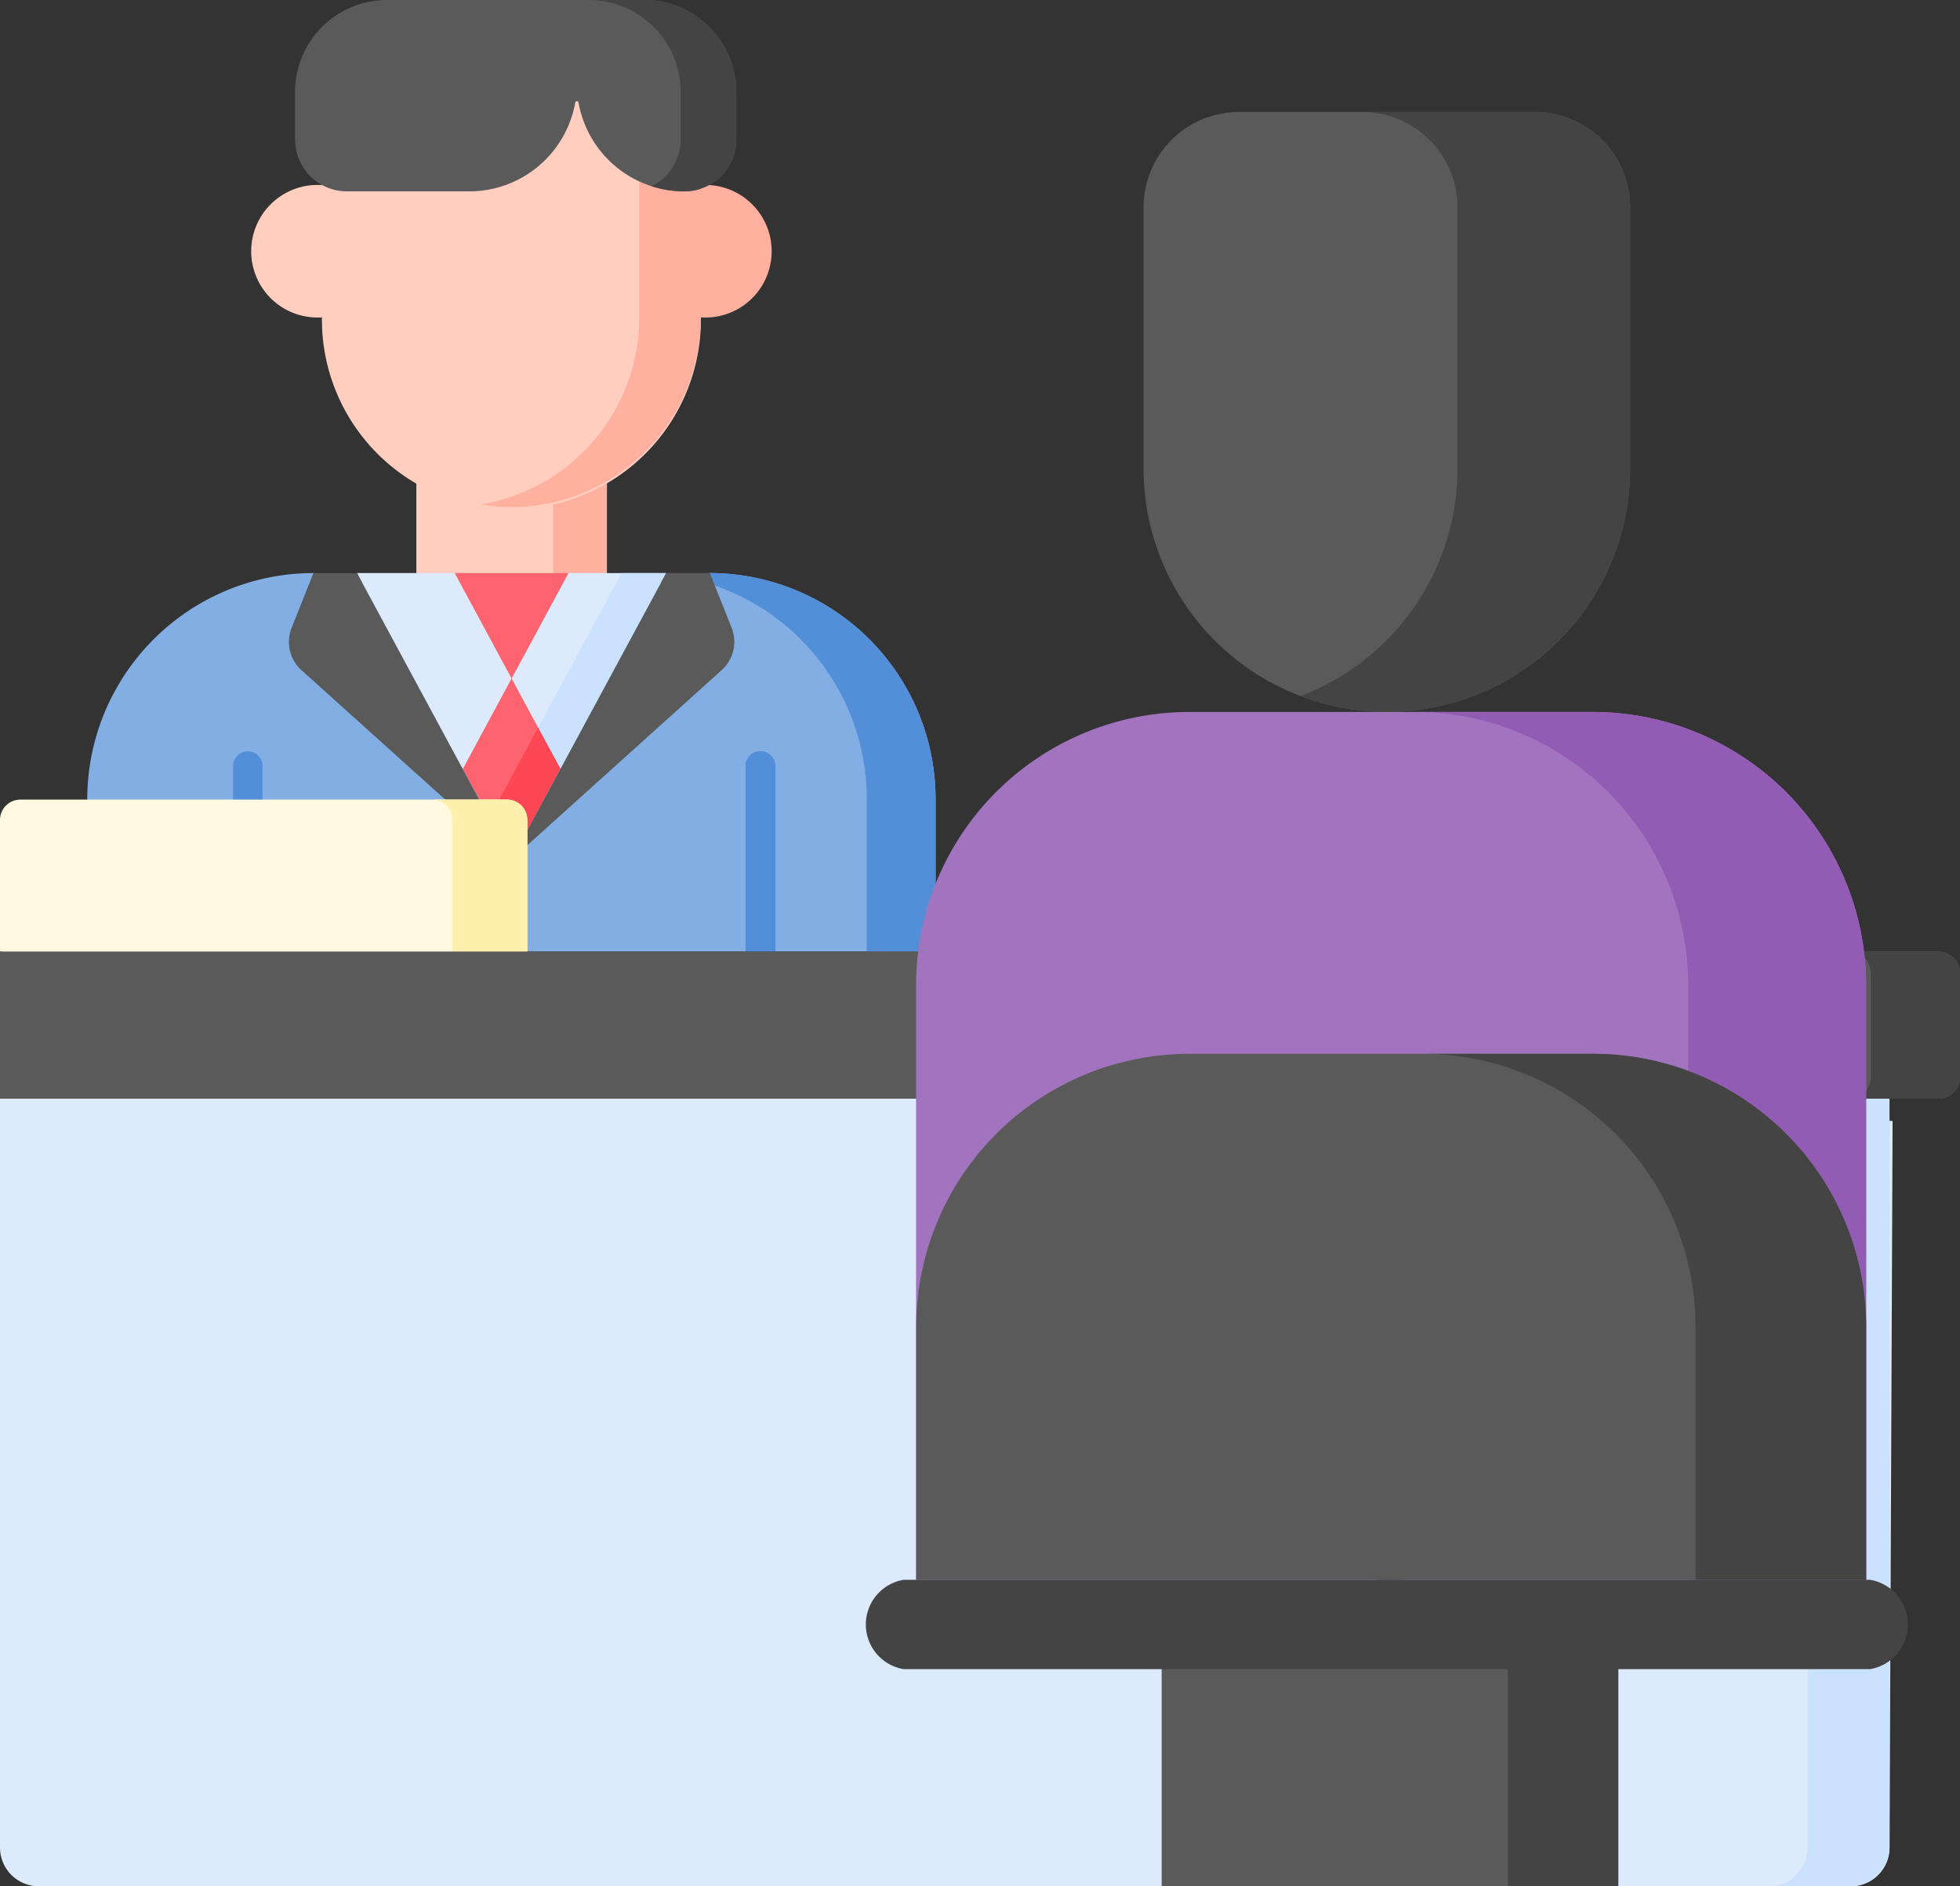<svg xmlns="http://www.w3.org/2000/svg" width="78.98" height="75.99" viewBox="0 0 78.98 75.99">
  <rect x="0" y="0" width="78.98" height="75.99" fill="#333333" stroke="none"/>
  <defs>
    <style>
      .cls-1 {
        fill: #ffcebf;
      }

      .cls-2 {
        fill: #ffb09e;
      }

      .cls-3 {
        fill: #82aee3;
      }

      .cls-4 {
        fill: #528fd8;
      }

      .cls-5 {
        fill: #0473ce;
      }

      .cls-6 {
        fill: #ddeafb;
      }

      .cls-7 {
        fill: #cbe2ff;
      }

      .cls-8 {
        fill: #fe646f;
      }

      .cls-9 {
        fill: #fd4755;
      }

      .cls-10 {
        fill: #5a5a5a;
      }

      .cls-11 {
        fill: #444;
      }

      .cls-12 {
        fill: #fff9df;
      }

      .cls-13 {
        fill: #fff0ad;
      }

      .cls-14 {
        fill: #a274bf;
      }

      .cls-15 {
        fill: #925cb4;
      }
    </style>
  </defs>
  <g id="Mentorship" transform="translate(0)">
    <g id="_026-officer" data-name="026-officer" transform="translate(3.516)">
      <path id="Path_11238" data-name="Path 11238" class="cls-1" d="M206.494,230.353v5.318l-3.846.627-3.832-.627v-5.318Z" transform="translate(-185.555 -212.586)"/>
      <path id="Path_11239" data-name="Path 11239" class="cls-2" d="M272.481,230.353v5.318l-1.082.176-1.082-.176v-5.318Z" transform="translate(-251.542 -212.586)"/>
      <path id="Path_11240" data-name="Path 11240" class="cls-3" d="M61.082,308.409v5.508a.631.631,0,0,1-.631.631H27.529a.631.631,0,0,1-.631-.631v-5.5a9.111,9.111,0,0,1,2.209-5.947l.008-.008a9.107,9.107,0,0,1,6.9-3.162l7.808,1.584,8.151-1.584a9.108,9.108,0,0,1,9.109,9.112Z" transform="translate(-26.898 -276.214)"/>
      <g id="Group_3167" data-name="Group 3167" transform="translate(16.505 31.619)">
        <path id="Path_11241" data-name="Path 11241" class="cls-4" d="M242.077,410.542v6.121h-1.188v-6.121a.594.594,0,0,1,1.188,0Z" transform="translate(-240.889 -409.948)"/>
      </g>
      <g id="Group_3168" data-name="Group 3168" transform="translate(5.875 30.269)">
        <path id="Path_11242" data-name="Path 11242" class="cls-4" d="M104.258,393.042v7.47H103.07v-7.47a.594.594,0,0,1,1.188,0Z" transform="translate(-103.07 -392.448)"/>
      </g>
      <g id="Group_3169" data-name="Group 3169" transform="translate(26.529 30.269)">
        <path id="Path_11243" data-name="Path 11243" class="cls-5" d="M372.034,393.042v7.47h-1.188v-7.47a.594.594,0,0,1,1.188,0Z" transform="translate(-370.846 -392.448)"/>
      </g>
      <g id="Group_3170" data-name="Group 3170" transform="translate(26.529 30.262)">
        <path id="Path_11244" data-name="Path 11244" class="cls-4" d="M372.034,392.949v7.47h-1.188v-7.47a.594.594,0,0,1,1.188,0Z" transform="translate(-370.846 -392.355)"/>
      </g>
      <path id="Path_11245" data-name="Path 11245" class="cls-4" d="M329.417,308.408v5.508a.631.631,0,0,1-.631.631h-2.14v-6.139a9.109,9.109,0,0,0-6.135-8.611,7.736,7.736,0,0,0-2.852.016l2.649-.515a9.108,9.108,0,0,1,9.109,9.112Z" transform="translate(-295.233 -276.213)"/>
      <path id="Path_11246" data-name="Path 11246" class="cls-6" d="M180.3,299.3l-4.26,7.889-3.932.005-4.262-7.895h3.935l2.286.176,2.3-.176Z" transform="translate(-156.977 -276.213)"/>
      <path id="Path_11247" data-name="Path 11247" class="cls-7" d="M267.612,299.3l-4.26,7.889-.9-1.662,3.363-6.227Z" transform="translate(-244.286 -276.213)"/>
      <path id="Path_11248" data-name="Path 11248" class="cls-8" d="M227.043,358.028l-1.8,3.332a.8.8,0,0,1-.344-.012l-.723-1.338-1.067-1.977,1.967-3.646,1.068,1.978Z" transform="translate(-207.977 -327.054)"/>
      <path id="Path_11249" data-name="Path 11249" class="cls-9" d="M239.812,381.7l-1.8,3.332a.8.8,0,0,1-.344-.012l-.723-1.338,1.967-3.644Z" transform="translate(-220.746 -350.726)"/>
      <path id="Path_11250" data-name="Path 11250" class="cls-8" d="M223.448,299.3l-2.292,4.249-2.294-4.249Z" transform="translate(-204.056 -276.213)"/>
      <path id="Path_11251" data-name="Path 11251" class="cls-1" d="M164.785,43.716v9.419a7.635,7.635,0,1,1-15.269,0V43.716Z" transform="translate(-140.059 -40.344)"/>
      <path id="Path_11252" data-name="Path 11252" class="cls-2" d="M241.3,43.716v9.419a7.639,7.639,0,0,1-8.874,7.534,7.636,7.636,0,0,0,6.394-7.534V43.716Z" transform="translate(-216.578 -40.344)"/>
      <g id="Group_3171" data-name="Group 3171" transform="translate(8.128)">
        <path id="Path_11253" data-name="Path 11253" class="cls-10" d="M141.076,310.508a1.082,1.082,0,0,1-.407-.2l-.012-.01-7.871-7.086a1.532,1.532,0,0,1-.4-1.7l.879-2.209h1.756l4.262,7.895,1.067,1.977Z" transform="translate(-132.281 -276.213)"/>
        <path id="Path_11254" data-name="Path 11254" class="cls-10" d="M259.07,303.211,251.2,310.3h0a.878.878,0,0,1-.421.219l1.8-3.332,4.26-7.889h1.755l.88,2.209a1.532,1.532,0,0,1-.4,1.7Z" transform="translate(-241.635 -276.213)"/>
        <path id="Path_11255" data-name="Path 11255" class="cls-10" d="M153.234,3.706V5.622a2.087,2.087,0,0,1-2.087,2.087,4.334,4.334,0,0,1-4.269-3.572.068.068,0,0,0-.135,0,4.339,4.339,0,0,1-4.269,3.572h-4.932a2.088,2.088,0,0,1-2.088-2.087V3.706A3.706,3.706,0,0,1,139.16,0h10.367a3.706,3.706,0,0,1,3.707,3.706Z" transform="translate(-135.208)"/>
      </g>
      <path id="Path_11256" data-name="Path 11256" class="cls-2" d="M342.46,101.952h-.182l-.435-2.887.435-2.452h.182a2.67,2.67,0,1,1,0,5.34Z" transform="translate(-317.551 -89.161)"/>
      <path id="Path_11257" data-name="Path 11257" class="cls-11" d="M294.794,3.706V5.622a2.087,2.087,0,0,1-2.087,2.087,4.309,4.309,0,0,1-1.332-.209,2.088,2.088,0,0,0,1.176-1.878V3.706A3.706,3.706,0,0,0,288.844,0h2.243a3.706,3.706,0,0,1,3.707,3.706Z" transform="translate(-268.64)"/>
      <path id="Path_11258" data-name="Path 11258" class="cls-1" d="M115.214,101.951h.182l.478-2.67-.478-2.67h-.182a2.67,2.67,0,0,0,0,5.34Z" transform="translate(-105.938 -89.16)"/>
    </g>
    <path id="Path_32595" data-name="Path 32595" class="cls-6" d="M76.264,280.948l-.124,29.238a1.563,1.563,0,0,1-1.533,1.592H1.533A1.563,1.563,0,0,1,0,310.186V280.049l35.517-1.219Z" transform="translate(0 -235.788)"/>
    <path id="Path_32605" data-name="Path 32605" class="cls-12" d="M21.25,211.472v5.3l-10.625,1.213L0,216.776v-5.3a.822.822,0,0,1,.822-.822h19.6a.822.822,0,0,1,.823.818Z" transform="translate(0 -178.442)"/>
    <path id="Path_32606" data-name="Path 32606" class="cls-13" d="M113.374,211.473v5.3l-1.773.524-1.249-.524v-5.3a.823.823,0,0,0-.822-.823h3.021a.823.823,0,0,1,.823.823Z" transform="translate(-92.124 -178.442)"/>
    <path id="Path_32596" data-name="Path 32596" class="cls-7" d="M453.569,283.05v30.136a1.563,1.563,0,0,1-1.532,1.592h-3.3a1.563,1.563,0,0,0,1.532-1.592V283.05l1.534-.652Z" transform="translate(-377.429 -238.789)"/>
    <path id="Path_32597" data-name="Path 32597" class="cls-10" d="M78.98,250.058v4.211a.858.858,0,0,1-.858.858H0V249.2H78.122a.858.858,0,0,1,.858.858Z" transform="translate(0 -210.867)"/>
    <path id="Path_32598" data-name="Path 32598" class="cls-11" d="M473.391,250.058v4.211a.859.859,0,0,1-.858.858h-3.6a.858.858,0,0,0,.858-.858v-4.211a.858.858,0,0,0-.858-.858h3.6a.859.859,0,0,1,.858.858Z" transform="translate(-394.411 -210.867)"/>
    <g id="Group_20961" data-name="Group 20961" transform="translate(34.889 4.511)">
      <g id="Group_20962" data-name="Group 20962" transform="translate(11.92 59.012)">
        <path id="Path_32607" data-name="Path 32607" class="cls-10" d="M306.321,409.623v10.555h-18.4V409.623l9.22-1.912Z" transform="translate(-287.92 -407.711)"/>
        <path id="Path_32608" data-name="Path 32608" class="cls-11" d="M380.16,411.968v10.555h-4.45V411.968l2.225-1.468Z" transform="translate(-361.759 -410.057)"/>
      </g>
      <path id="Path_31244" data-name="Path 31244" class="cls-14" d="M317.283,337.1v23.953H279V337.1a11.01,11.01,0,0,1,11.013-11.01h16.255A11.012,11.012,0,0,1,317.281,337.1Z" transform="translate(-276.975 -301.919)"/>
      <path id="Path_31245" data-name="Path 31245" class="cls-15" d="M380.915,337.1v23.953h-7.172V337.1a11.012,11.012,0,0,0-11.009-11.01H369.9a11.012,11.012,0,0,1,11.015,11.01Z" transform="translate(-340.606 -301.919)"/>
      <path id="Path_31246" data-name="Path 31246" class="cls-10" d="M317.276,394.487v10.176H279V394.487a11.012,11.012,0,0,1,11.015-11.013H306.27a11,11,0,0,1,11.01,11.013Z" transform="translate(-276.97 -345.531)"/>
      <g id="Group_20957" data-name="Group 20957" transform="translate(11.192)">
        <path id="Path_31247" data-name="Path 31247" class="cls-10" d="M332.947,225.391h-11.92a3.844,3.844,0,0,0-3.844,3.844v10.52a9.8,9.8,0,1,0,19.608,0v-10.52a3.844,3.844,0,0,0-3.844-3.844Z" transform="translate(-317.183 -225.391)"/>
        <path id="Path_31248" data-name="Path 31248" class="cls-11" d="M352.971,225.391h-6.958a3.844,3.844,0,0,1,3.844,3.844v10.52a9.809,9.809,0,0,1-6.325,9.169,9.809,9.809,0,0,0,13.282-9.169v-10.52a3.844,3.844,0,0,0-3.843-3.844Z" transform="translate(-337.207 -225.391)"/>
      </g>
      <path id="Path_31252" data-name="Path 31252" class="cls-11" d="M374.694,384.163a10.978,10.978,0,0,0-3.841-.688H363.98a11,11,0,0,1,11.01,11.013v10.176h6.873V394.488A11.014,11.014,0,0,0,374.694,384.163Z" transform="translate(-341.556 -345.532)"/>
      <g id="Group_20523" data-name="Group 20523" transform="translate(0 59.132)">
        <path id="Path_31256" data-name="Path 31256" class="cls-11" d="M311.967,467.854H273.025a1.825,1.825,0,0,1,0-3.6h38.942a1.825,1.825,0,0,1,0,3.6Z" transform="translate(-271.5 -464.254)"/>
      </g>
    </g>
  </g>
</svg>
